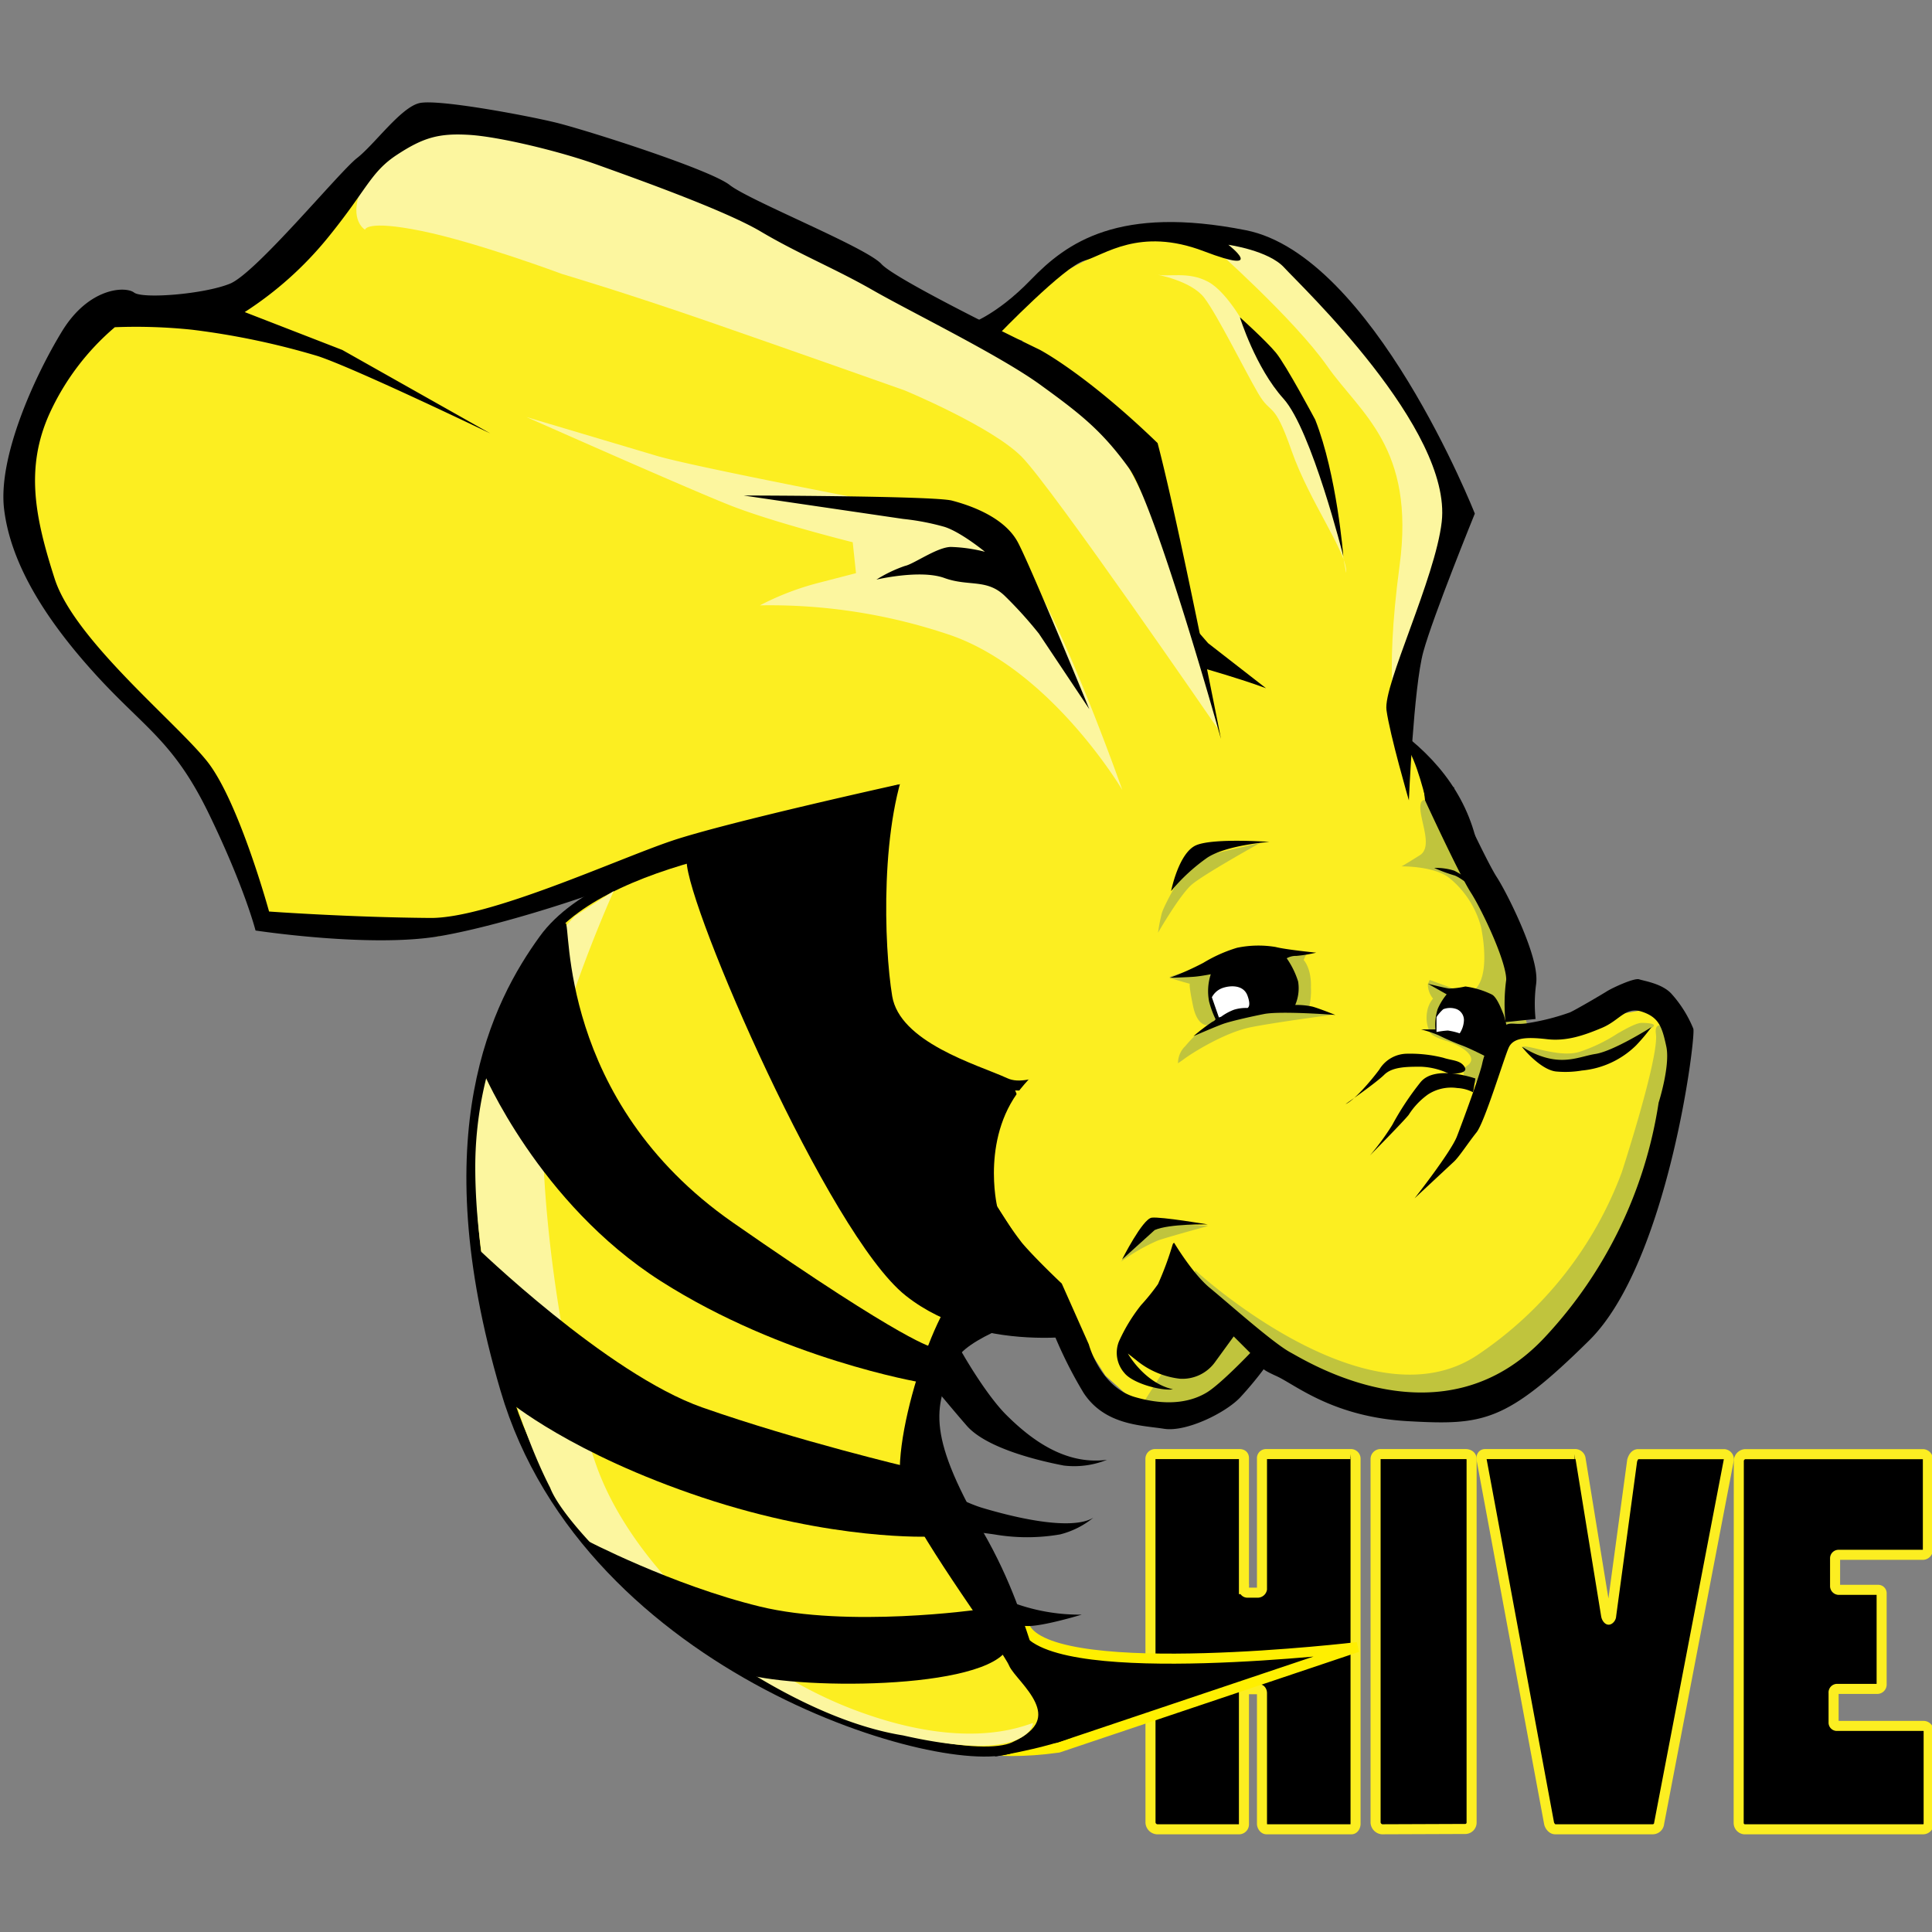 <svg id="Layer_1" data-name="Layer 1" xmlns="http://www.w3.org/2000/svg" viewBox="0 0 300 300"><rect x="0" y="0" width="300" height="300" fill="#808080" stroke="none"/><defs><style>.cls-1{stroke:#fcee21;}.cls-1,.cls-2,.cls-3,.cls-5{stroke-width:1.56px;}.cls-2{stroke:#ffef00;}.cls-3,.cls-6{fill:#fcee21;}.cls-3,.cls-5,.cls-8{stroke:#000;}.cls-4{fill:#fcf69f;}.cls-7{fill:#c0c43d;}.cls-8{fill:none;stroke-width:4.69px;}.cls-9{fill:#fff;}</style></defs><title>-icon-color</title><path class="cls-1" d="M178.64,226.56a.73.73,0,0,1,.77-.77h13.05c.47,0,.7.23.7.62v20.35a.54.54,0,0,0,.55.55h1.55a.69.69,0,0,0,.7-.55V226.49a.63.63,0,0,1,.62-.7h13.13a.72.72,0,0,1,.78.7V283.2c0,.38-.24.85-.63.85h-13.2c-.39,0-.7-.47-.7-.85V262.92c0-.31-.16-.62-.47-.62h-1.78a.55.55,0,0,0-.55.62v20.35a.77.77,0,0,1-.7.78H179.65a1.11,1.11,0,0,1-1-1.17Z"/><path class="cls-1" d="M214.6,284.05a1.12,1.12,0,0,1-1-1.17V226.56a.77.77,0,0,1,.7-.77h13.28c.55,0,.93.31.93.77V283a1,1,0,0,1-.93,1Z"/><path class="cls-1" d="M249.4,250.88c.08.39.31.62.39.62s.39-.23.39-.62l3.26-24.08c.16-.55.46-1,.93-1h13.36a.8.8,0,0,1,.7,1l-10.8,56.32a1,1,0,0,1-1,.93H241.48c-.47,0-.86-.54-.94-.93l-10.48-56.48c-.08-.39.07-.85.54-.85h13.91a.86.86,0,0,1,.93.77Z"/><path class="cls-1" d="M270,226.8a1.09,1.09,0,0,1,1-1h27.58a.8.8,0,0,1,.78.85v14a.8.8,0,0,1-.86.78h-13a.54.54,0,0,0-.55.55v4.35a.59.59,0,0,0,.55.54h6.13a.53.53,0,0,1,.55.54v14.14a.68.68,0,0,1-.62.7h-6.29a.55.55,0,0,0-.55.62v4.59a.51.51,0,0,0,.47.54h13.44a.8.8,0,0,1,.85.78V283.2a.86.86,0,0,1-.85.85H270.84a1,1,0,0,1-.86-1Z"/><path class="cls-2" d="M164.34,271.37l46.44-15.61s-46.12,5.5-51.44-2.75c0,0-11.42-15.69-6.09,3.4C145.37,231.91,121.46,277.22,164.34,271.37Z"/><path d="M219.33,181.14s-14.11,11.32-24.86,14.13-43,9.3-46.12,16.06-4.79,10.8,4.25,26.45,7.76,26.43,14.51,29.08-12.37,5.86-12.51,5.88S118.52,247.43,118,242.05s2.21-59.54,10.53-63.49,34.59-27.91,50.32-28.46,40.45,31,40.45,31"/><path d="M143.71,198c2.84,8.15,8.91,18.08,12.52,21.68s9,7.88,15.66,7a13.6,13.6,0,0,1-6.7.89c-3.15-.6-11.85-2.51-15.06-6.17s-12-14.38-12-14.38l-5.32,15s12.53,10,19.82,12.15c8.37,2.48,14.64,3.07,17.15,1.49a13.3,13.3,0,0,1-5.16,2.6,30,30,0,0,1-10.24,0c-3.79-.53-16.48-2.13-16.48-2.13l16.31,11.39a29.81,29.81,0,0,0,13.76,3.2s-6.05,1.85-8.52,1.77-22.49-2.9-22.49-2.9l-14-26.32,11.43-28.94Z"/><path class="cls-3" d="M134.82,128.6c-4.46,0-40.21,3.2-50.36,17.24-7.19,9.92-17.73,30-6,69.86,12.87,44,69.24,60,79,55.57s.91-10.64-.08-13-13.52-19.13-16.31-26,5.29-30.77,9.06-31.74,9.6-1.34,12.72,2.07,11.37,7,12.31-7.17,6.32-30.72,6.32-30.72Z"/><path class="cls-4" d="M89.26,142.26a56.83,56.83,0,0,0-15.46,39c0,17.77,6,38.85,11.63,49.76,3.14,8.2,31.6,34.71,54.77,38.45,19.83,4.5,20.21-1.92,20.21-1.92-1.76.51-10.68,4.48-28-2.14S98.14,243,92.65,227.7s-8.5-39.88-8.35-52.6,11-36.74,11-36.74Z"/><path class="cls-5" d="M107.39,133.58c0,6.87,22,57.7,33.74,67s29.56,6.08,33.33,4.68-14.61-29.43-16.35-32.85-18.68-47.6-17.25-51.73-11.26-2-15.71-1.27S107.39,133.58,107.39,133.58Z"/><path d="M151.88,249.94s-20.16,2.87-33.9-.48-27.12-10.38-27.12-10.38,17.22,17.45,23.37,20.34,37.22,3.34,42-3.05S151.88,249.94,151.88,249.94Z"/><path d="M144.43,238.6s-15.06.7-35.37-6.07S79,217.58,79,217.58L73.8,193.5s20.42,19.84,35.26,25.05,32.12,9.29,32.12,9.29"/><path d="M75,166.36s8.6,20.45,27.61,32.57,40.28,15.71,40.28,15.71l1.92-5.45s-3.65-.31-31-19.35-25.1-46.66-26-46.51c-3.57.61-9.35,12.74-9.35,12.74Z"/><path class="cls-3" d="M228.68,131.58c-3.35-16.51-21.63-24.45-34.2-26.76s-48.71.91-53.71,11.7-4.29,30.51-3,38.28,13.82,11.26,18.31,13.33,10.44-4.25,15.56,1.39,25.22,18.07,29.4,18,14.55-10.36,14.55-10.36Z"/><path class="cls-6" d="M216.6,110.47l7.6-23.63,2.67-8.1s-11.82-21.69-20.12-31.45-14.92-9.14-14.92-9.14-8.94-4.34-21.23,1.32-17.08,12-17.08,12l5.2,1.4,19.76,42.57,18.66,21.61L218.88,122"/><path class="cls-4" d="M188.35,38.37S201,49.57,206.11,56.88s13.68,12.57,11.22,30.92-.41,24-.41,24l8.38-34.47S220.82,66,210,52.31s-17.44-15.18-17.44-15.18Z"/><path class="cls-4" d="M193.89,51.53s-3.12-6.07-6.28-7.77-6.2-.66-8.17-1.16c0,0,5.51.93,7.58,3.67s6.23,11.18,8.34,14.8,2.38.87,5.19,8.9,8.74,15.93,8.49,19l-3.12-16Z"/><path d="M215.84,141l5.72-16.19s-1.66-7.25-3.31-9,6.89,7.09,6.89,7.09Z"/><path d="M218.77,124.28s.73-17.53,2.24-23.06,8-21.47,8-21.47-15.8-40.09-35.55-44-27.81,1.91-33.37,7.67-9.85,7-9.85,7l18.27,48.45s19.09,4.67,28.08,8l-9-7s-12.78-14.5-16.84-21.23S156,55.19,156,55.19L155,52s10.35-10.74,13.38-11.53,8.5-5.3,18.55-1.46,3.81-1,3.81-1,6.26.87,8.69,3.56,26.08,25,24.44,39.46c-1,8.77-9.1,25.36-8.58,29.22S218.77,124.28,218.77,124.28Z"/><path d="M204.23,65.18c3.37,8.56,4.36,21.19,4.36,21.19s-4.93-19.63-9.29-24.46-6.77-12.65-6.77-12.65,4,3.59,5.58,5.49S204.23,65.18,204.23,65.18Z"/><path class="cls-6" d="M189.59,114.73l-47,6.18L103,132.78,68,145.42l-27.09-3.27L33,121.67,11.42,99.25s-6.19-15-6.81-25.77S17,49.38,17,49.38L34.11,48.3l12.78-7.9,17-21.35,15,1.18,8.85.41,45.05,21.27,31,19.25,12.85,9.35Z"/><path class="cls-4" d="M81.75,64.76l20.15,6c5.52,1.65,33.44,7,33.44,7s17.91,1.07,24.15,10.85,14.78,34.05,14.78,34.05-10.94-18.5-26.58-24A87,87,0,0,0,118,94a42.82,42.82,0,0,1,9.32-3.55L132.92,89l-.51-4.8s-12.28-3.06-19.06-5.74S81.75,64.76,81.75,64.76Z"/><path class="cls-4" d="M56.68,35.67s.12-1.57,8.76.19,21.85,6.69,21.85,6.69,9.65,2.85,23,7.48,30.18,10.59,30.18,10.59,13.49,5.59,18.17,10.3,30.44,42.21,30.44,42.21c-6-33.13-20-50.15-20-50.15S105.38,26.4,88.58,22.49,66,20.37,66,20.37,56.65,27,55.62,30.73,56.68,35.67,56.68,35.67Z"/><path d="M189.59,114.73S183,81.1,179.75,68.8C168.57,58,161.43,54.3,161.43,54.3S139.23,43.6,136.87,41s-20.46-9.83-23.56-12.27S90.79,20.11,86.17,19s-18.09-3.63-21-3-7,6.42-9.74,8.55S39.75,42.41,35.71,44.05s-13.57,2.39-14.89,1.38-7-.83-11.18,6-10,19.48-9,27.66,6.07,16.64,13.9,25.31,12.35,10.53,17.91,22,7.23,18.09,7.23,18.09,17.63,2.69,28.37.91,30.11-8.26,36.56-11.71,31-9.43,35-11.9c0,0-26.71,5.89-35.23,8.75s-28.4,12.06-37.54,12c-12.69-.1-25.06-1-25.06-1s-4.71-17.19-9.65-23.36S11.52,99.3,8.49,89.87,3.85,72.69,7.71,64.18A38.76,38.76,0,0,1,17.83,50.81a83.68,83.68,0,0,1,12,.39,118.08,118.08,0,0,1,19.54,4.1c5.84,1.93,26.76,12,26.76,12L53.15,54.34,38,48.46A55,55,0,0,0,50.88,36.94C57,29.42,57.54,26.73,61.62,24.05s6.5-3.39,11.21-3.11,14.17,2.57,20,4.67S112.66,32.68,118.21,36c5.93,3.5,11.42,5.68,17.34,9.07S155.2,55.16,161.5,59.72s9.59,7.16,13.76,12.91S189.59,114.73,189.59,114.73Z"/><path d="M169.15,110.12s-9-21.94-11.08-25.88-7.42-5.77-10.26-6.51-32.36-.79-32.36-.79l24.8,3.64a37.84,37.84,0,0,1,6.44,1.24c2.6.85,6.25,3.86,6.25,3.86a24.17,24.17,0,0,0-5.27-.75c-2.12,0-5.83,2.69-7.16,2.95A21.21,21.21,0,0,0,136.09,90s6.81-1.61,10.55-.25,6.54.09,9.33,2.73a63.61,63.61,0,0,1,5.35,5.91Z"/><path class="cls-6" d="M164.06,201.75l-9.22-14.4s-2.67-11.19,4.24-19l6.91-7.82,23-29.45,25.43-5,10.35.17,12.3,32.71,10.65-.82,10.16-1.8,2.72,4.52L250,199.89,231.6,215.8l-21.49.94-13-7.06L187,217.53l-9.87,1-5.48-4.93Z"/><path class="cls-7" d="M185.59,197.24s26.55,24.54,43.72,13.24A58.82,58.82,0,0,0,251.84,182s5.8-17.8,5.29-21.45,4.78,1.36,4.78,1.36l-10.76,39.21s-15.74,16-25.89,16.79-28.11-8.26-28.11-8.26l-10.87,8.69-9.2.18,5.24-8.22Z"/><path class="cls-7" d="M174.06,195.92a29.15,29.15,0,0,1,5.77-3.31c2.29-.76,7.79-2.24,7.79-2.24l-8.67-.53Z"/><path class="cls-7" d="M236.31,162.66c.3-.83,5.68,1.79,9.07.63a25.19,25.19,0,0,0,5.86-2.85c1.28-.71,2.86-1.62,3.71-1.61s2.52.1,1.61.72-7.1,4.88-7.1,4.88l-7,1Z"/><path class="cls-7" d="M179.82,144.83s3.37-5.88,5.26-7.49,10.61-6.46,10.61-6.46l-10.77,2.5s-4.15,6.91-4.54,8.52A27.07,27.07,0,0,0,179.82,144.83Z"/><path class="cls-7" d="M221.27,124.24s-1-.29-.65,2,1.64,5.43-.15,6.56-2.83,1.73-2.83,1.73,5.09-.08,7.45,1.83a14.73,14.73,0,0,1,4.87,7.52c.51,2.47,1.15,7.55-.8,9.63s4.19,7.36,4.19,7.36l3.71-2-3.15-16Z"/><path class="cls-7" d="M221.72,152.78a3.48,3.48,0,0,0,.8,2.28,4.2,4.2,0,0,0-.92,2.06,5.12,5.12,0,0,0,.43,3.15s.07.59,2.58,1.37,5.06,2.58,3.21,3.84,1.14,2.79,1.14,2.79l3.67-3.75-1.17-5.47-4.28-5L222,152.17"/><path class="cls-7" d="M203,147.78l-.57,1.28s1.22,1.26,1.13,4.21a11.2,11.2,0,0,1-.37,3.49l3.76.81s-8.7,1.14-12.69,1.93-9,3.91-10.34,4.9-1,.62-1,.62a3.67,3.67,0,0,1,1.14-2.59,20.25,20.25,0,0,1,2.38-2.42l1.07-.83s-1.58.29-2.26-3-.5-3.42-.5-3.42-2.48-.67-3.11-.95,7-2,7-2l14.37-2"/><path class="cls-8" d="M236.11,158.47a25.26,25.26,0,0,1,.09-5.95c.44-3.22-4.11-12.52-5.8-15.13s-6.83-13.75-6.83-13.75l-.13-1.15"/><path d="M208.94,171.44c1.2-.46,3.81-3.43,5.24-5.36a5.09,5.09,0,0,1,4.38-2.46,20.93,20.93,0,0,1,5.56.63c1.37.46,2.7.35,3.33,1.48s-2.45,1-2.45,1a10.9,10.9,0,0,0-4.37-1.09c-2.15,0-4.43,0-5.69,1.25S208.94,171.44,208.94,171.44Z"/><path d="M229.1,167.47s-6.27-2.23-8.54.6a44.35,44.35,0,0,0-4.37,6.61,39.61,39.61,0,0,1-3.46,4.73s5.06-5.12,6-6.28a11.42,11.42,0,0,1,3-3.18,6.61,6.61,0,0,1,4.56-1,6,6,0,0,1,2.45.66Z"/><path d="M219.66,186.07s5.62-7.15,6.57-9.6,3.61-9.68,3.94-11.38a11.32,11.32,0,0,1,3-5.5c1.35-1.11,1.73-.37,3.87-.69a36.12,36.12,0,0,0,6.75-1.7c1.09-.51,4.95-2.78,5.74-3.28s4.22-2.11,5-1.85,3.56.66,5,2.23a18.56,18.56,0,0,1,3.41,5.44c.41,1.32-3.94,36.32-16.17,48.4-12.93,12.76-16.44,13.19-28.13,12.54s-17.47-5.66-20.43-7-1.85-1.25-1.85-1.25a55.19,55.19,0,0,1-3.71,4.48c-2.22,2.43-8.44,5.5-11.9,4.95s-9.18-.53-12.49-5.57a66.36,66.36,0,0,1-5.85-12.45l-2-4.87a26.48,26.48,0,0,1-3.79-5.54,30.24,30.24,0,0,1-2.8-7.81A61.34,61.34,0,0,0,158.7,193c2.15,2.53,6.17,6.31,6.17,6.31l4.2,9.44s1.75,6.62,7.18,8.19,9,.59,11.16-.73,6.73-6.12,6.73-6.12l-2.57-2.57-2.91,4a6.24,6.24,0,0,1-5.42,2.57,12.92,12.92,0,0,1-6.83-2.91l-1.27-1s2.54,4.56,7,5.55c-1.7.29-6.23-.88-7.55-2.54a4.74,4.74,0,0,1-.85-4.87,26.53,26.53,0,0,1,3.44-5.66,33,33,0,0,0,2.63-3.26,48.16,48.16,0,0,0,2.25-6.06c.13-.42.28-.33.28-.33s2.87,4.81,5.55,7,9.77,8.53,12.5,10,23.66,14.56,39.47-2.34a68.34,68.34,0,0,0,17.69-36.45s1.84-5.74,1.19-8.74-1.13-4.49-3.74-5.37-3.44,1.31-6.24,2.49-5.51,2.11-8.49,1.77-5.26-.35-6,1.31-3.74,11.59-5,13.16-2.62,3.69-3.46,4.5Z"/><path d="M245.64,166.23a13.81,13.81,0,0,0,8.41-3.9,30.5,30.5,0,0,0,2.39-2.84s-5.87,3.73-8.71,4.17-5.81,2.33-11.36-1.1c-.25-.19,2.83,3.67,5.37,3.83A15.34,15.34,0,0,0,245.64,166.23Z"/><path d="M179.3,191c2.26-1,8.25-.87,8.25-.87s-7.28-1.23-8.71-1.05-4.61,6.5-4.61,6.5Z"/><path d="M201.57,152.4a6.55,6.55,0,0,1-.45,3.65,11.44,11.44,0,0,1,2.69.26c1.09.3,3.54,1.29,3.54,1.29s-8.48-.66-11.09-.14-5,1.1-6.07,1.44-4.87,2-4.87,2a32.34,32.34,0,0,1,2.92-2.23c.45-.18.51-.42.51-.42a14.56,14.56,0,0,1-1-2.73,8.44,8.44,0,0,1,.26-4.24s-1.5.3-2.61.39-3.76.16-3.76.16a44.15,44.15,0,0,0,5.21-2.32,22.62,22.62,0,0,1,5.24-2.34,16.28,16.28,0,0,1,6-.12c1.51.4,6.29.88,6.29.88a21.93,21.93,0,0,1-3.06.5,2.94,2.94,0,0,0-1.52.37A13.12,13.12,0,0,1,201.57,152.4Z"/><path d="M223.24,156.69a8.16,8.16,0,0,0-.35,3.16l-2.22,0a19.09,19.09,0,0,1,2.72.91,38,38,0,0,0,3.74,1.62c1.39.54,3.8,1.78,3.8,1.78l3.15-4.29s-.44-2-.66-2.49-.95-2.53-1.76-2.95a13.45,13.45,0,0,0-4.12-1.25,12.88,12.88,0,0,1-2.5.32c-.78-.1-3.32-.75-3.32-.75l2.92,1.65A9.49,9.49,0,0,0,223.24,156.69Z"/><path class="cls-9" d="M223.06,160.25a13.42,13.42,0,0,1,1.77-.23,10.62,10.62,0,0,1,1.83.44,3.94,3.94,0,0,0,.66-2.08,1.84,1.84,0,0,0-1.1-1.67,2.94,2.94,0,0,0-2.11,0,6.17,6.17,0,0,0-1.05,1.22Z"/><path d="M222.7,134.77a9.39,9.39,0,0,1,3.12.43,14,14,0,0,1,2.4,1.55l.79,1.37s-2.32-2-3.29-2.22A24.55,24.55,0,0,1,222.7,134.77Z"/><path d="M197.12,130.73s-6.62.47-9.64,2.44a28.84,28.84,0,0,0-5.63,5.19s1.18-6,3.93-7.13S197.12,130.73,197.12,130.73Z"/><path class="cls-9" d="M189.77,153.44c1.18-.43,3.28-.59,3.93,1.14s0,1.94,0,1.94a6.23,6.23,0,0,0-2.09.27,8.37,8.37,0,0,0-2,1.09l-.34.11-1.09-3.13A3,3,0,0,1,189.77,153.44Z"/></svg>